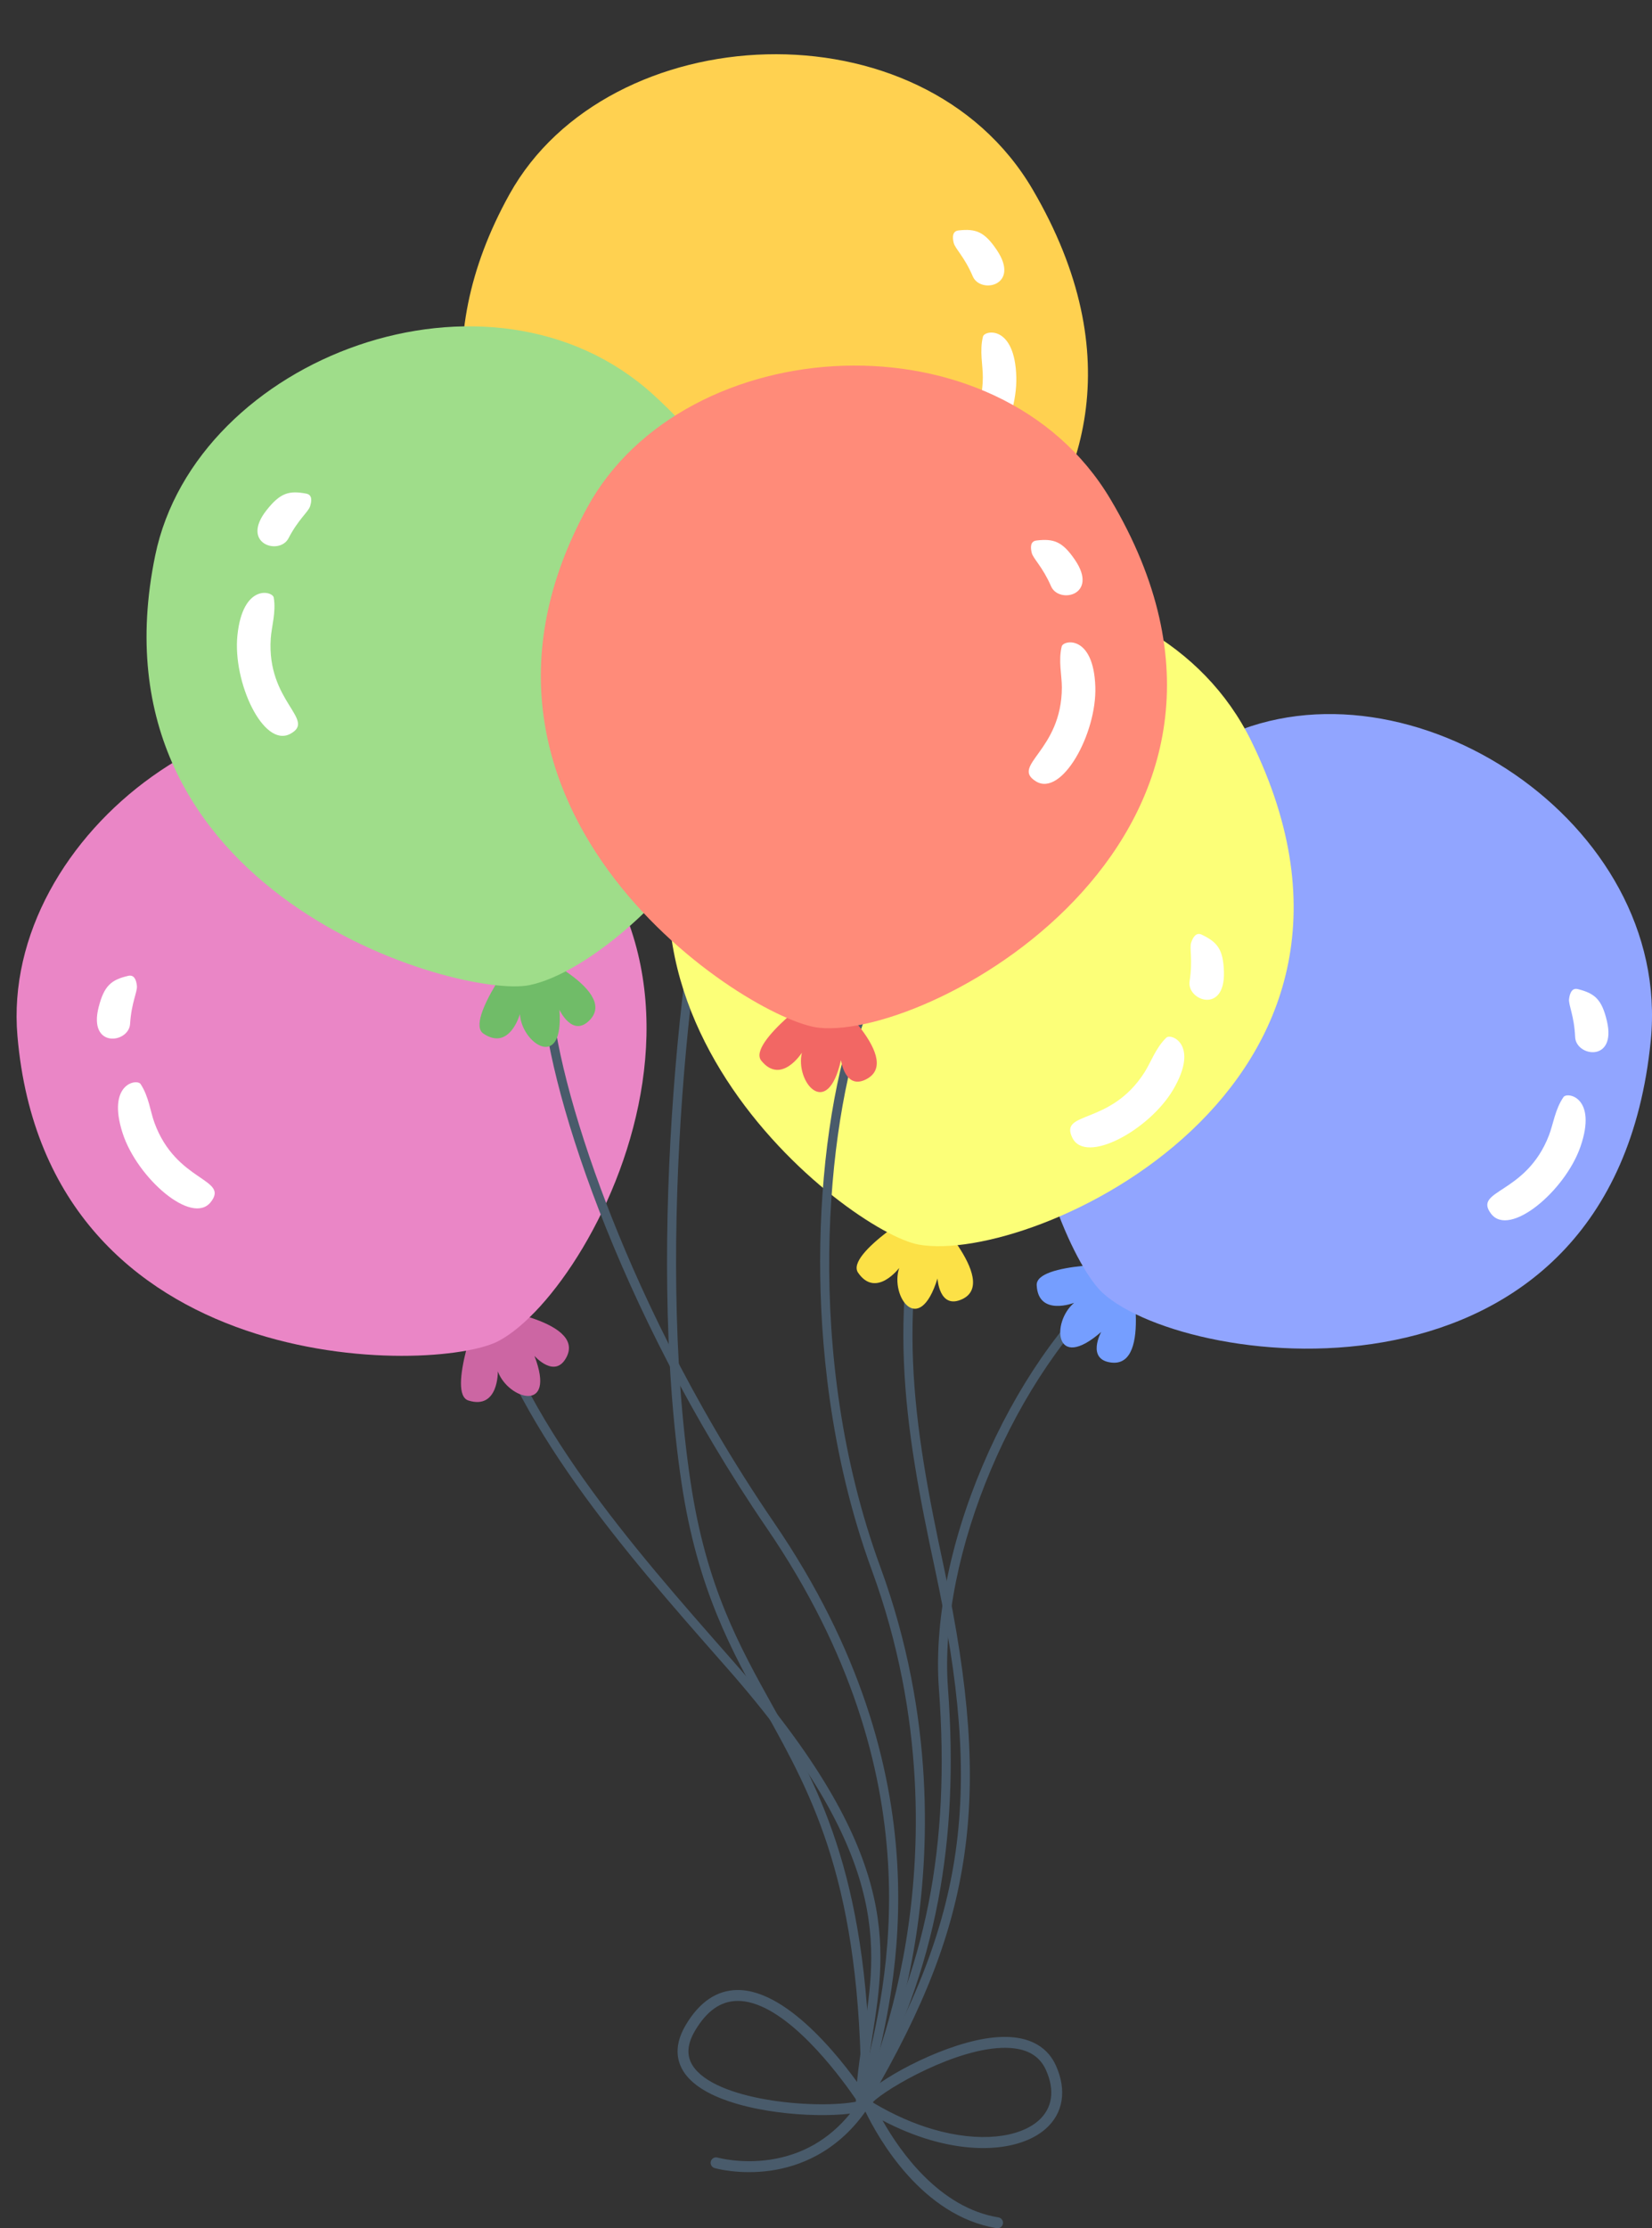 <?xml version="1.0" encoding="UTF-8"?><svg xmlns="http://www.w3.org/2000/svg" xmlns:xlink="http://www.w3.org/1999/xlink" height="1463.4" preserveAspectRatio="xMidYMid meet" version="1.0" viewBox="-10.9 -35.6 1085.5 1463.4" width="1085.5" zoomAndPan="magnify"><rect x="-10.9" y="-35.6" width="1085.5" height="1463.4" fill="#333333" stroke="none"/><defs><clipPath id="a"><path d="M 663 433 L 1074.609 433 L 1074.609 851 L 663 851 Z M 663 433"/></clipPath><clipPath id="b"><path d="M 434 1271 L 688 1271 L 688 1427.809 L 434 1427.809 Z M 434 1271"/></clipPath></defs><g><g><path d="M 556.398 1345.25 C 555.539 1344.73 554.965 1343.781 554.969 1342.699 C 555.027 1201.641 523.039 1144.18 492.102 1088.609 C 470.125 1049.141 447.402 1008.328 436.945 938.453 C 413.004 778.484 439.172 562.422 459.664 493.621 C 463.023 491.523 465.707 494.191 464.98 496.688 C 444.684 566.539 419.191 779.52 442.848 937.574 C 453.145 1006.371 474.602 1044.91 497.312 1085.711 C 528.621 1141.941 560.996 1200.09 560.934 1342.699 C 560.934 1344.352 559.598 1345.691 557.949 1345.691 C 557.383 1345.68 556.852 1345.531 556.398 1345.25" fill="#495b6b"/></g><g><path d="M 476.512 409.238 C 476.512 409.238 426.18 444.242 435.691 456.113 C 448.672 472.312 462.395 451.02 462.395 451.02 C 457.629 470.035 478.812 495.91 488.012 456.047 C 488.012 456.047 490.617 476.586 505.223 468.398 C 529.355 454.867 476.512 409.238 476.512 409.238" fill="#f7b243"/></g><g><path d="M 473.969 434.766 C 427.969 429.879 213.285 290.879 323.902 91.93 C 388.641 -24.5 594.816 -35.551 667.684 88.93 C 795.746 307.699 549.742 442.82 473.969 434.766" fill="#ffd150"/></g><g><path d="M 656.898 212.051 C 655.984 177.672 636.055 181.211 634.992 185.441 C 632.633 194.852 634.973 204.57 634.902 212.32 C 634.527 254.191 600.574 263.309 617.41 273.91 C 634.293 284.539 657.715 242.852 656.898 212.051" fill="#fff"/></g><g><path d="M 644.102 128.641 C 635.992 116.559 630.348 114.469 618.902 115.75 C 614.82 116.211 614.859 120.23 615.742 123.871 C 616.664 127.691 622.754 132.922 628.289 145.891 C 633.336 157.719 659.805 152.031 644.102 128.641" fill="#fff"/></g><g><path d="M 552.832 1351.102 C 551.969 1350.57 551.395 1349.621 551.398 1348.539 C 551.492 1331.922 554 1316.02 556.426 1300.641 C 565.562 1242.699 575.012 1182.789 466.68 1059.73 L 464.664 1057.441 C 399.32 983.219 325.258 899.09 301.84 807.398 C 301.43 805.801 302.395 804.176 303.988 803.77 C 305.59 803.359 307.211 804.324 307.621 805.922 C 330.684 896.227 404.242 979.777 469.145 1053.5 L 471.156 1055.789 C 581.344 1180.949 571.672 1242.27 562.32 1301.57 C 559.816 1317.422 557.457 1332.398 557.367 1348.57 C 557.355 1350.219 556.016 1351.551 554.367 1351.539 C 553.805 1351.531 553.277 1351.371 552.832 1351.102" fill="#495b6b"/></g><g><path d="M 304.559 822.527 C 304.559 822.527 282.41 879.691 296.938 884.211 C 316.758 890.379 316.223 865.055 316.223 865.055 C 322.906 883.484 354.941 893.082 340.27 854.895 C 340.27 854.895 353.914 870.461 361.445 855.5 C 373.883 830.789 304.559 822.527 304.559 822.527" fill="#cc66a3"/></g><g><path d="M 316.723 845.105 C 275.859 866.781 20.152 871.645 0.566 644.852 C -10.895 512.129 153.832 387.648 283.859 450.074 C 512.387 559.793 384.043 809.398 316.723 845.105" fill="#ea86c6"/></g><g><path d="M 69.715 708.746 C 59.094 676.035 79.059 672.715 81.477 676.352 C 86.844 684.434 87.883 694.375 90.535 701.656 C 104.871 740.992 139.926 738.25 127.598 753.863 C 115.234 769.527 79.234 738.051 69.715 708.746" fill="#fff"/></g><g><path d="M 53.918 625.855 C 57.527 611.762 62.148 607.902 73.363 605.289 C 77.363 604.355 78.668 608.156 79.055 611.883 C 79.457 615.789 75.465 622.754 74.582 636.832 C 73.777 649.668 46.93 653.148 53.918 625.855" fill="#fff"/></g><g><path d="M 554.625 1342.238 C 553.27 1341.422 552.793 1339.66 553.566 1338.262 C 597.527 1258.59 613.711 1176.941 606.039 1073.52 C 602.82 1030.148 613.047 978.027 634.836 926.766 C 656.473 875.863 686.98 831.59 720.742 802.098 C 721.984 801.016 723.867 801.145 724.953 802.383 C 726.039 803.625 725.91 805.512 724.668 806.594 C 656.082 866.5 605.531 986.047 611.988 1073.078 C 615.781 1124.199 613.676 1169.809 605.551 1212.5 C 596.969 1257.59 581.672 1299.672 558.789 1341.141 C 557.996 1342.578 556.18 1343.109 554.738 1342.309 C 554.699 1342.289 554.66 1342.27 554.625 1342.238" fill="#495b6b"/></g><g><path d="M 730.867 794.539 C 730.867 794.539 669.574 793.277 670.297 808.477 C 671.277 829.207 694.895 820.047 694.895 820.047 C 679.863 832.633 681.797 866.016 712.664 839.168 C 712.664 839.168 702.703 857.316 719.336 859.277 C 746.809 862.512 730.867 794.539 730.867 794.539" fill="#759eff"/></g><g clip-path="url(#a)"><path d="M 713.812 813.695 C 679.469 782.707 587.457 544.078 793.883 448.117 C 914.684 391.961 1087.988 504.191 1073.789 647.73 C 1048.828 899.996 770.387 864.746 713.812 813.695" fill="#91a5ff"/></g><g><path d="M 1027.578 717.52 C 1038.828 685.02 1018.93 681.316 1016.449 684.906 C 1010.922 692.883 1009.691 702.805 1006.898 710.031 C 991.809 749.082 956.816 745.664 968.84 761.516 C 980.898 777.41 1017.5 746.637 1027.578 717.52" fill="#fff"/></g><g><path d="M 1044.969 634.949 C 1041.629 620.785 1037.09 616.844 1025.922 614.012 C 1021.941 613 1020.57 616.777 1020.109 620.492 C 1019.629 624.395 1023.488 631.434 1024.102 645.523 C 1024.66 658.375 1051.43 662.371 1044.969 634.949" fill="#fff"/></g><g><path d="M 556.395 1345.25 C 555.012 1344.398 554.551 1342.602 555.375 1341.191 C 624.059 1223.898 635.324 1143.141 603.59 995.516 C 582.758 898.598 570.402 821.809 601.348 715.871 C 601.809 714.289 603.469 713.383 605.051 713.844 C 606.629 714.305 607.539 715.961 607.074 717.543 C 576.523 822.137 588.777 898.207 609.426 994.262 C 626.195 1072.27 630.297 1130.398 622.719 1182.719 C 615.266 1234.199 596.664 1282.488 560.523 1344.211 C 559.691 1345.629 557.863 1346.109 556.441 1345.281 C 556.426 1345.27 556.41 1345.262 556.395 1345.25" fill="#495b6b"/></g><g><path d="M 597.086 756.516 C 597.086 756.516 544.312 787.715 552.93 800.254 C 564.68 817.363 579.934 797.141 579.934 797.141 C 573.777 815.754 593 843.117 605.109 804.039 C 605.109 804.039 606.195 824.711 621.367 817.621 C 646.43 805.906 597.086 756.516 597.086 756.516" fill="#fce147"/></g><g><path d="M 592.672 781.781 C 547.156 773.52 343.285 619.098 468.246 428.824 C 541.379 317.48 747.809 321.641 811.312 451.141 C 922.93 678.746 667.648 795.391 592.672 781.781" fill="#fcff78"/></g><g><path d="M 759.953 680.059 C 777.406 650.422 758.629 642.859 755.484 645.887 C 748.492 652.617 745.324 662.098 741.16 668.633 C 718.652 703.934 685.027 693.672 693.68 711.582 C 702.359 729.547 744.32 706.609 759.953 680.059" fill="#fff"/></g><g><path d="M 793.316 602.551 C 792.844 588.012 789.164 583.242 778.781 578.262 C 775.078 576.484 772.98 579.914 771.801 583.469 C 770.559 587.195 772.949 594.859 770.766 608.797 C 768.773 621.504 794.23 630.711 793.316 602.551" fill="#fff"/></g><g><path d="M 554.016 1349.16 C 552.992 1348.531 552.406 1347.32 552.633 1346.07 C 553.512 1341.238 555.016 1335.219 556.914 1327.602 C 571.461 1269.281 605.527 1132.699 492.902 967.934 C 393.957 823.18 347.023 673.727 345.301 613.84 C 345.254 612.191 346.551 610.816 348.195 610.77 C 349.844 610.723 351.219 612.02 351.266 613.668 C 352.176 645.285 365.812 698.289 387.746 755.449 C 406.938 805.453 441.609 882.32 497.828 964.566 C 611.969 1131.539 577.445 1269.949 562.703 1329.051 C 560.902 1336.27 559.348 1342.5 558.504 1347.141 C 558.207 1348.762 556.656 1349.84 555.035 1349.539 C 554.664 1349.469 554.32 1349.34 554.016 1349.16" fill="#495b6b"/></g><g><path d="M 331.684 586.305 C 331.684 586.305 294.137 634.77 306.77 643.25 C 324.004 654.816 330.723 630.395 330.723 630.395 C 331.867 649.965 359.824 668.309 356.668 627.52 C 356.668 627.52 365.301 646.336 376.789 634.148 C 395.766 614.02 331.684 586.305 331.684 586.305" fill="#70bc68"/></g><g><path d="M 336.898 611.418 C 291.547 620.523 45.094 552.18 91.074 329.23 C 117.984 198.762 311.395 126.488 418.188 223.449 C 605.875 393.852 411.609 596.418 336.898 611.418" fill="#9fdd8a"/></g><g><path d="M 145.098 381.711 C 148.625 347.5 168.227 352.551 168.965 356.852 C 170.602 366.41 167.527 375.93 167.008 383.66 C 164.191 425.43 197.352 437.109 179.758 446.398 C 162.113 455.715 141.938 412.359 145.098 381.711" fill="#fff"/></g><g><path d="M 164.211 299.52 C 173.215 288.09 179.004 286.441 190.316 288.59 C 194.352 289.352 194.004 293.359 192.852 296.922 C 191.637 300.66 185.168 305.41 178.66 317.922 C 172.727 329.328 146.77 321.648 164.211 299.52" fill="#fff"/></g><g><path d="M 556.395 1345.25 C 555.102 1344.461 554.59 1342.801 555.262 1341.41 C 555.449 1341.012 574.312 1301.289 584.484 1239.051 C 593.863 1181.672 597.57 1092.859 561.953 995.613 C 533.848 918.871 527.973 843.055 527.992 792.961 C 528.016 732.98 536.41 674.777 551.023 633.277 C 551.574 631.723 553.277 630.906 554.832 631.453 C 556.383 632.008 557.203 633.703 556.652 635.258 C 532.945 702.582 516.285 853.562 567.559 993.562 C 603.652 1092.121 599.867 1182.102 590.34 1240.23 C 580.008 1303.25 560.832 1343.602 560.641 1344 C 559.926 1345.48 558.145 1346.102 556.656 1345.391 C 556.566 1345.352 556.477 1345.301 556.395 1345.25" fill="#495b6b"/></g><g><path d="M 529.844 613.879 C 529.844 613.879 479.762 649.238 489.359 661.043 C 502.453 677.148 516.027 655.758 516.027 655.758 C 511.395 674.809 532.762 700.531 541.676 660.602 C 541.676 660.602 544.43 681.121 558.977 672.828 C 583.012 659.129 529.844 613.879 529.844 613.879" fill="#f26764"/></g><g><path d="M 527.48 639.422 C 481.449 634.859 265.781 497.398 374.977 297.66 C 438.879 180.77 644.973 168.25 718.727 292.211 C 848.348 510.062 603.312 646.934 527.48 639.422" fill="#ff8b79"/></g><g><path d="M 708.816 415.398 C 707.66 381.031 687.758 384.719 686.727 388.961 C 684.434 398.379 686.84 408.09 686.828 415.828 C 686.754 457.699 652.863 467.066 669.773 477.547 C 686.73 488.059 709.855 446.199 708.816 415.398" fill="#fff"/></g><g><path d="M 695.426 332.09 C 687.23 320.07 681.57 318.02 670.137 319.379 C 666.059 319.871 666.129 323.891 667.035 327.52 C 667.984 331.328 674.109 336.52 679.738 349.449 C 684.871 361.25 711.297 355.371 695.426 332.09" fill="#fff"/></g><g clip-path="url(#b)"><path d="M 671.402 1357.199 C 658.805 1368.238 632.898 1371.859 601.945 1362.762 C 589.59 1359.141 576.418 1353.469 562.977 1345.449 C 562.891 1345.262 562.805 1345.07 562.723 1344.898 C 571.871 1335.789 618.207 1308.941 649.98 1309.32 C 663.395 1309.48 672.031 1314.238 676.367 1323.871 C 682.402 1337.27 680.641 1349.102 671.402 1357.199 Z M 445.723 1323.051 C 440 1315.98 440.031 1307.801 445.82 1298.039 C 453.523 1285.051 462.594 1278.66 473.543 1278.52 C 476.867 1278.469 480.25 1279 483.66 1280.012 C 512.648 1288.52 543.336 1331.07 552.461 1344.551 C 527.586 1349.621 463.379 1344.871 445.723 1323.051 Z M 682.898 1320.93 C 678.492 1311.148 667.855 1300.012 642.223 1302.512 C 611.719 1305.48 570.348 1327.641 557.949 1339.84 C 546.629 1323.102 508.484 1270.91 473.453 1271.359 C 459.988 1271.531 448.621 1279.281 439.66 1294.391 C 430.453 1309.922 434.848 1320.988 440.152 1327.551 C 447.355 1336.449 460.172 1342.262 472.988 1346.02 C 482.762 1348.891 492.531 1350.57 499.816 1351.539 C 517.059 1353.809 534.871 1354.102 547.711 1352.531 C 533.918 1369.48 516.223 1379.66 494.93 1382.809 C 475.84 1385.629 460.82 1381.461 460.613 1381.398 C 458.715 1380.859 456.73 1381.961 456.184 1383.852 C 455.641 1385.75 456.727 1387.73 458.617 1388.281 C 458.621 1388.281 458.629 1388.281 458.637 1388.289 C 459.297 1388.48 475.074 1392.91 495.672 1389.941 C 513.59 1387.352 538.41 1378.441 557.742 1351.191 C 566.324 1368.91 594.973 1419.781 644.016 1427.77 C 645.965 1428.09 647.805 1426.762 648.121 1424.809 C 648.438 1422.859 647.109 1421.02 645.164 1420.699 C 606.539 1414.422 580.746 1377.84 568.977 1357 C 579.707 1362.629 590.184 1366.859 600.176 1369.789 C 633.625 1379.609 661.688 1375.23 676.121 1362.578 C 687.762 1352.391 690.23 1337.211 682.898 1320.93" fill="#495b6b"/></g></g></svg>
